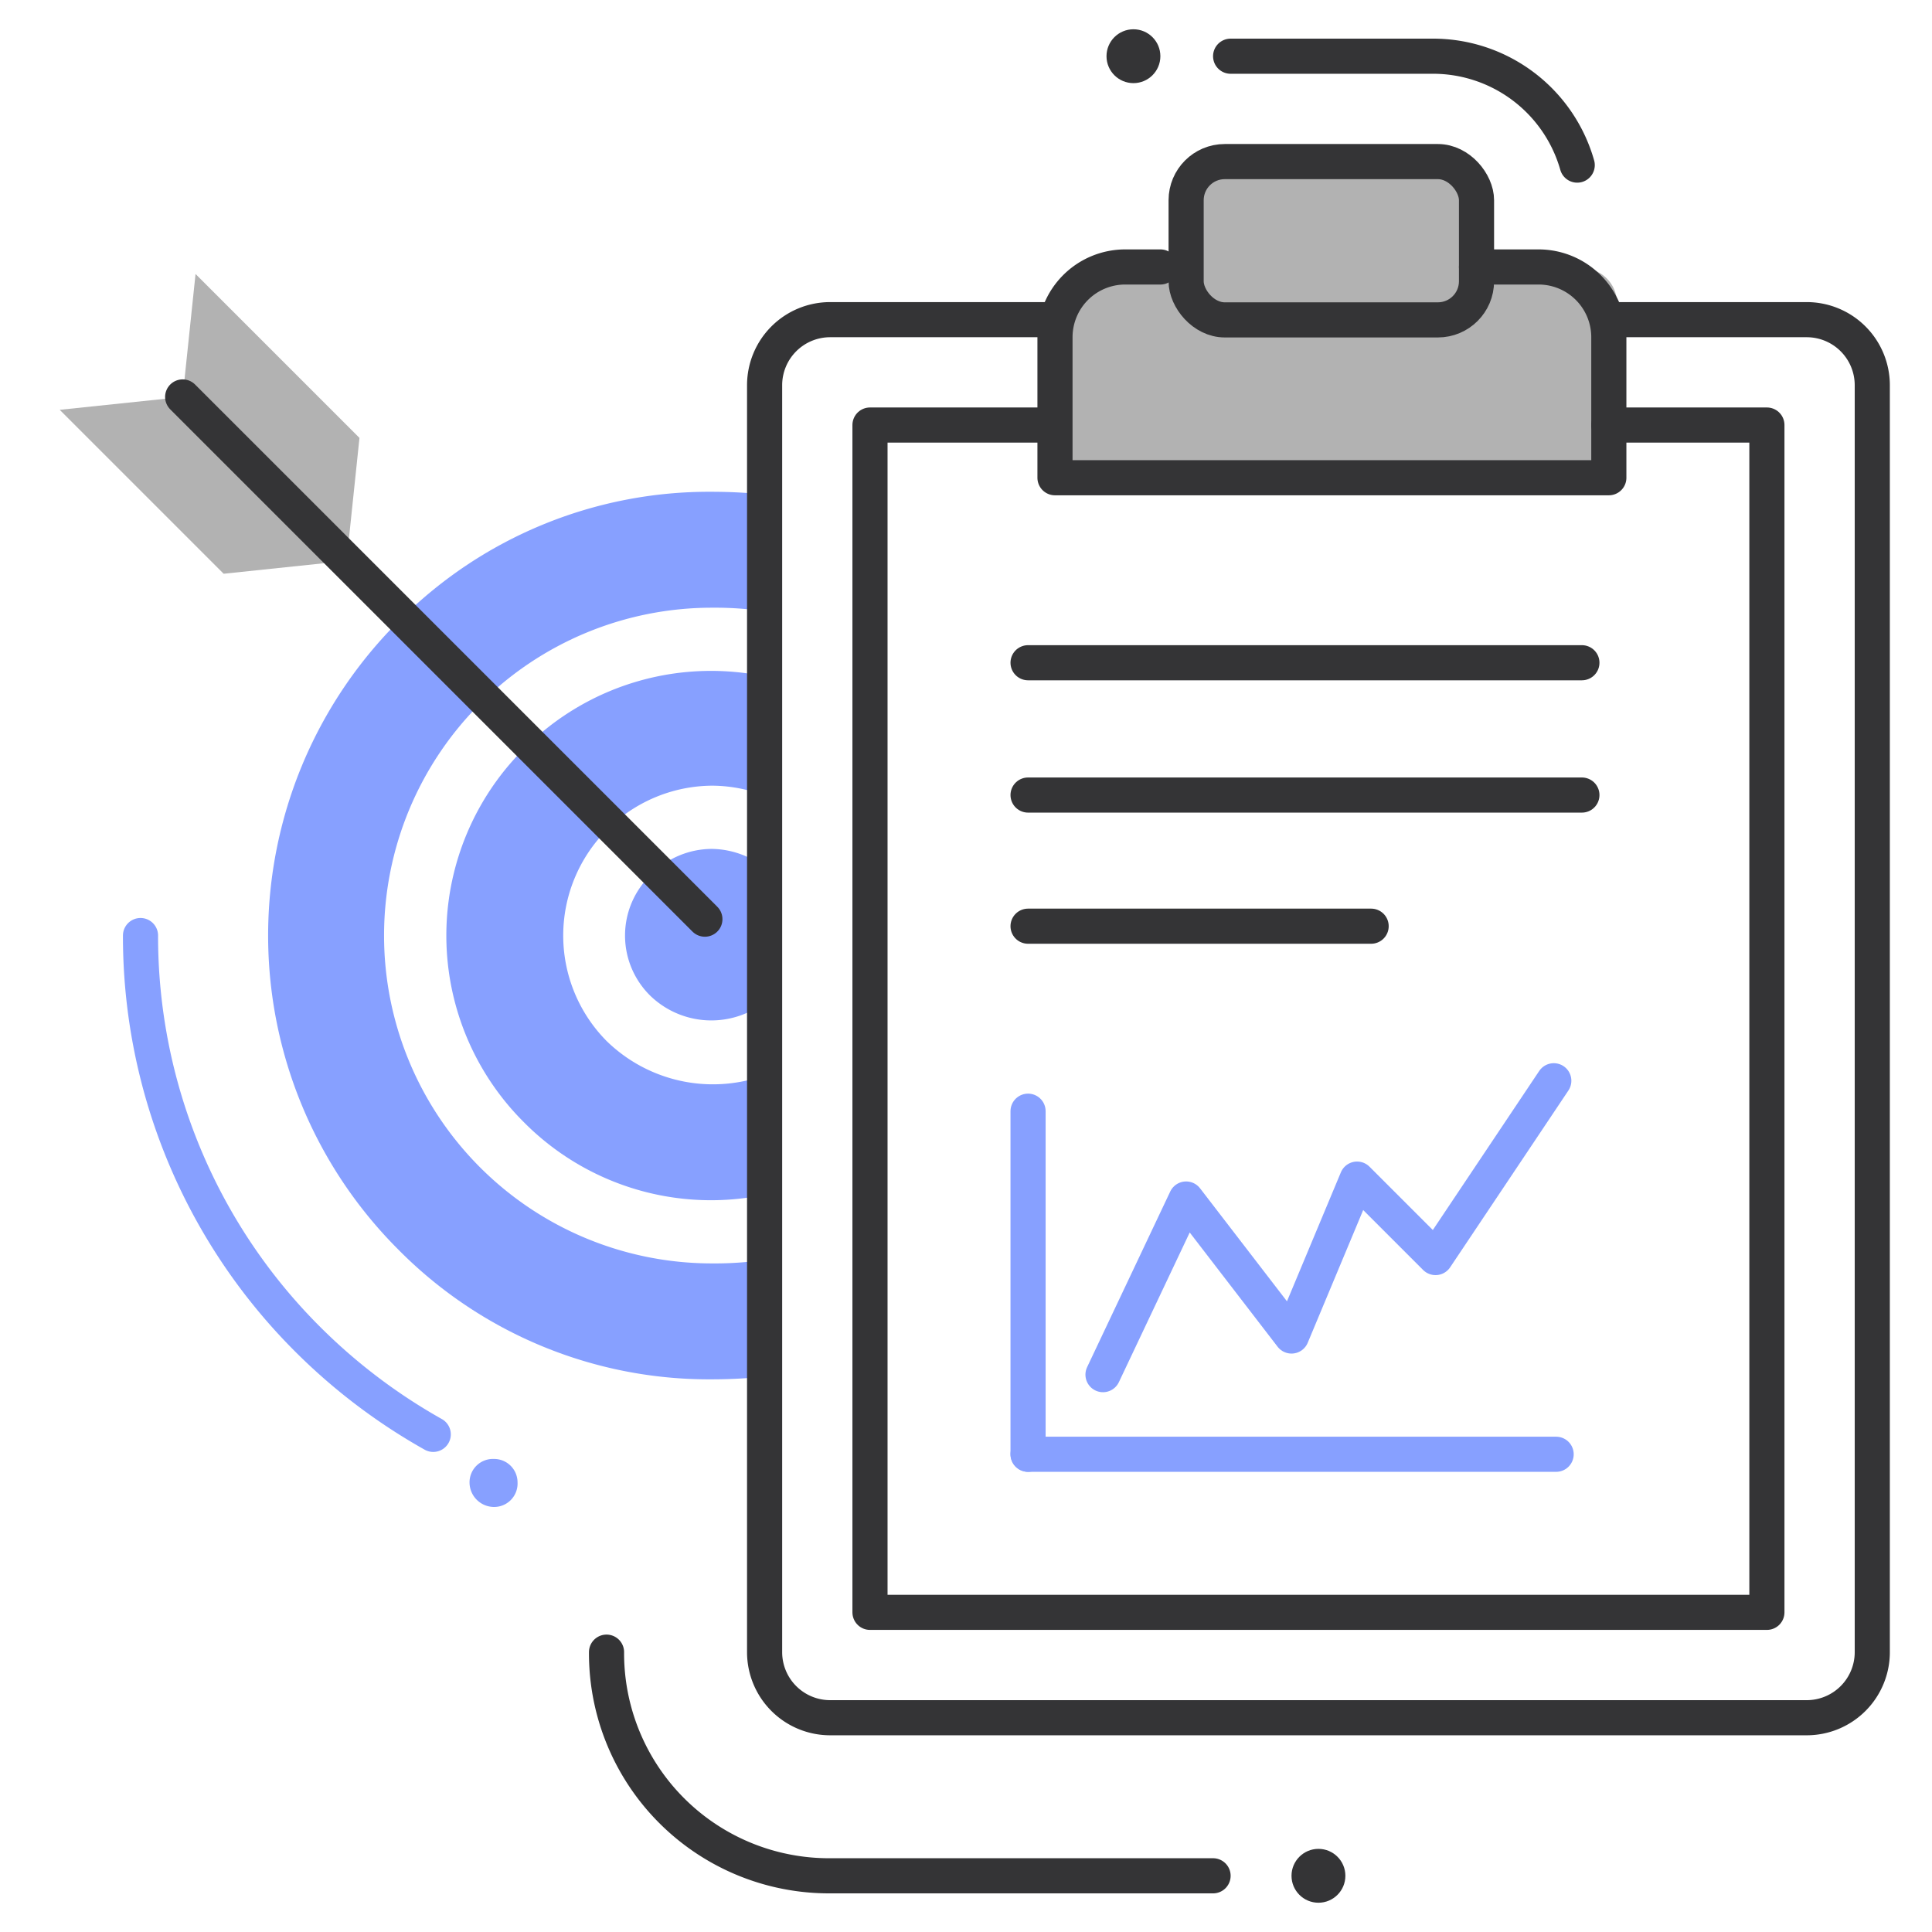<svg xmlns="http://www.w3.org/2000/svg" viewBox="0 0 165 165">
  <title>Zeichenfläche 1</title>
  <g>
    <path d="M135.1,22.9h-8.4V15.7a1.8,1.8,0,0,0-1.9-1.9H103.6a1.9,1.9,0,0,0-1.9,1.9v7.2H93.4a2.9,2.9,0,0,0-3,3V41h47.7V25.9A3,3,0,0,0,135.1,22.9Z" fill="#b2b2b2"/>
    <circle cx="112.6" cy="160.2" r="2.3" fill="#343436"/>
    <circle cx="96.8" cy="4.8" r="2.3" fill="#343436"/>
    <path d="M44.2,126.6a2,2,0,0,1-2,2.1,2.1,2.1,0,0,1-2.1-2.1,2,2,0,0,1,2.1-2A2,2,0,0,1,44.2,126.6Z" fill="#87a0ff"/>
    <path d="M55.6,74.7a7.2,7.2,0,0,0,0,10.4,7.5,7.5,0,0,0,10.3,0V74.6a7.5,7.5,0,0,0-5.1-2.1A7.3,7.3,0,0,0,55.6,74.7Z" fill="#87a0ff"/>
    <path d="M44.8,63.9a22.5,22.5,0,0,0,0,32,22.5,22.5,0,0,0,21.1,6V91.6a13,13,0,0,1-14.1-2.7,12.8,12.8,0,0,1,9-21.8,12.6,12.6,0,0,1,5.1,1.1V57.9a22.5,22.5,0,0,0-21.1,6Z" fill="#87a0ff"/>
    <path d="M65.9,107.5a29.2,29.2,0,0,1-5.1.4,28,28,0,1,1,0-56,29.2,29.2,0,0,1,5.1.4v-10a43.6,43.6,0,0,0-5.1-.3A37.3,37.3,0,0,0,34,53.1a37.9,37.9,0,0,0,0,53.6,37.3,37.3,0,0,0,26.8,11.1,43.6,43.6,0,0,0,5.1-.3Z" fill="#87a0ff"/>
    <polygon points="29.6 47.9 15.6 33.9 16.7 23.4 30.7 37.4 29.6 47.9" fill="#b2b2b2"/>
    <polygon points="29.6 47.9 15.6 33.9 5.1 35 19.1 49 29.6 47.9" fill="#b2b2b2"/>
    <line x1="60.2" y1="78.5" x2="15.6" y2="33.9" fill="none" stroke="#343436" stroke-linecap="round" stroke-linejoin="round" stroke-width="3"/>
    <path d="M12,79.9a48.6,48.6,0,0,0,14.3,34.5A49.4,49.4,0,0,0,37,122.5" fill="none" stroke="#87a0ff" stroke-linecap="round" stroke-miterlimit="10" stroke-width="3"/>
    <path d="M90.1,27.3H70.9a5.6,5.6,0,0,0-5.6,5.6V141.1a5.6,5.6,0,0,0,5.6,5.6h83.4a5.6,5.6,0,0,0,5.6-5.6V32.9a5.6,5.6,0,0,0-5.6-5.6H137.4" fill="none" stroke="#343436" stroke-linecap="round" stroke-linejoin="round" stroke-width="3"/>
    <line x1="87.8" y1="56.6" x2="135.1" y2="56.6" fill="none" stroke="#343436" stroke-linecap="round" stroke-linejoin="round" stroke-width="3"/>
    <line x1="87.8" y1="67.9" x2="135.1" y2="67.9" fill="none" stroke="#343436" stroke-linecap="round" stroke-linejoin="round" stroke-width="3"/>
    <line x1="87.8" y1="79.1" x2="117.1" y2="79.1" fill="none" stroke="#343436" stroke-linecap="round" stroke-linejoin="round" stroke-width="3"/>
    <polyline points="137.4 36.3 150.9 36.3 150.9 137.7 74.3 137.7 74.3 36.3 89.1 36.3" fill="none" stroke="#343436" stroke-linecap="round" stroke-linejoin="round" stroke-width="3"/>
    <line x1="87.8" y1="124.2" x2="132.9" y2="124.2" fill="#25ce9e" stroke="#87a0ff" stroke-linecap="round" stroke-linejoin="round" stroke-width="3"/>
    <line x1="87.8" y1="94.9" x2="87.8" y2="124.2" fill="#25ce9e" stroke="#87a0ff" stroke-linecap="round" stroke-linejoin="round" stroke-width="3"/>
    <polyline points="132.7 92.3 122.6 107.4 115.9 100.7 110.3 114.1 101.3 102.4 94.2 117.4" fill="none" stroke="#87a0ff" stroke-linecap="round" stroke-linejoin="round" stroke-width="3"/>
    <path d="M126.1,22.8h5.3a6,6,0,0,1,6,6v12H90.1v-12a6,6,0,0,1,6-6h3" fill="none" stroke="#343436" stroke-linecap="round" stroke-linejoin="round" stroke-width="3"/>
    <rect x="101.3" y="13.8" width="24.8" height="13.52" rx="3.3" ry="3.3" fill="none" stroke="#343436" stroke-linecap="round" stroke-linejoin="round" stroke-width="3"/>
    <path d="M103.6,160.2H70.9a19,19,0,0,1-19.1-19.1" fill="none" stroke="#343436" stroke-linecap="round" stroke-linejoin="round" stroke-width="3"/>
    <path d="M105.1,4.8h17.3a12.8,12.8,0,0,1,12.3,9.3" fill="none" stroke="#343436" stroke-linecap="round" stroke-linejoin="round" stroke-width="3"/>
  </g>
</svg>

